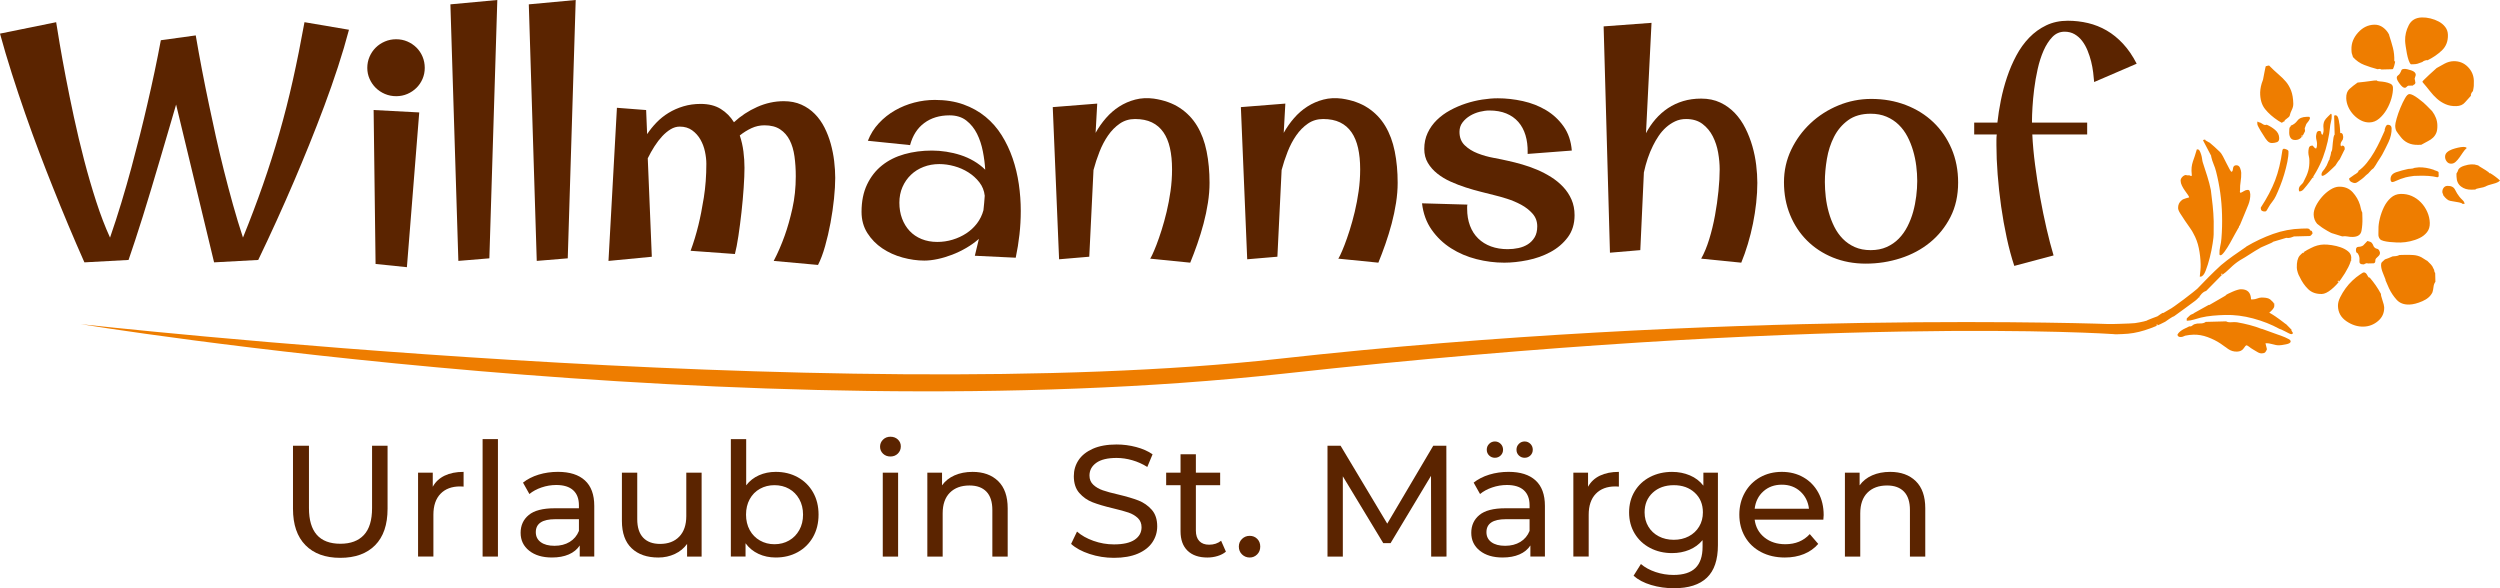 <?xml version="1.0" encoding="utf-8"?>
<!-- Generator: Adobe Illustrator 16.0.0, SVG Export Plug-In . SVG Version: 6.00 Build 0)  -->
<!DOCTYPE svg PUBLIC "-//W3C//DTD SVG 1.1//EN" "http://www.w3.org/Graphics/SVG/1.1/DTD/svg11.dtd">
<svg version="1.1" id="Ebene_1" xmlns="http://www.w3.org/2000/svg" xmlns:xlink="http://www.w3.org/1999/xlink" x="0px" y="0px"
	 width="306px" height="72px" viewBox="0 0 306 72" enable-background="new 0 0 306 72" xml:space="preserve">
<g>
	<g>
		<path fill="#5B2400" d="M42.714,3.642C42.33,5.1,41.88,6.619,41.363,8.201c-0.517,1.581-1.073,3.169-1.669,4.764
			c-0.596,1.595-1.209,3.17-1.838,4.726s-1.242,3.029-1.837,4.42c-1.404,3.281-2.875,6.517-4.411,9.707l-5.404,0.295l-4.649-19.315
			c-0.318,1.077-0.646,2.195-0.983,3.357c-0.338,1.161-0.682,2.333-1.033,3.514s-0.699,2.35-1.043,3.505
			c-0.345,1.155-0.682,2.257-1.013,3.308c-0.331,1.05-0.646,2.031-0.944,2.943s-0.566,1.71-0.804,2.393l-5.404,0.295
			c-1.312-2.954-2.596-6.011-3.854-9.175c-0.543-1.352-1.103-2.789-1.679-4.312c-0.576-1.522-1.146-3.091-1.709-4.706
			C2.526,12.305,1.98,10.668,1.45,9.007C0.92,7.348,0.437,5.716,0,4.115l6.874-1.398C6.966,3.321,7.112,4.21,7.311,5.384
			C7.51,6.56,7.755,7.908,8.046,9.431c0.291,1.523,0.626,3.16,1.003,4.913c0.377,1.751,0.795,3.504,1.251,5.257
			c0.457,1.752,0.951,3.445,1.48,5.079c0.53,1.635,1.093,3.101,1.689,4.401c0.49-1.417,0.954-2.848,1.391-4.292
			c0.437-1.443,0.844-2.865,1.222-4.262c0.377-1.398,0.731-2.756,1.063-4.075c0.331-1.32,0.628-2.557,0.894-3.712
			c0.635-2.717,1.185-5.323,1.648-7.816l4.272-0.591c0.477,2.796,1.02,5.631,1.628,8.505c0.252,1.221,0.53,2.514,0.835,3.878
			c0.304,1.366,0.632,2.747,0.983,4.145c0.351,1.397,0.722,2.795,1.113,4.193c0.39,1.397,0.797,2.74,1.222,4.026
			c0.9-2.217,1.715-4.371,2.444-6.458c0.728-2.086,1.397-4.189,2.006-6.31c0.609-2.119,1.162-4.292,1.659-6.518
			c0.497-2.224,0.97-4.584,1.42-7.078L42.714,3.642z"/>
		<path fill="#5B2400" d="M51.99,8.309c0,0.473-0.09,0.919-0.268,1.338c-0.179,0.421-0.427,0.788-0.745,1.104
			c-0.318,0.314-0.689,0.564-1.113,0.748c-0.424,0.184-0.881,0.275-1.371,0.275c-0.49,0-0.951-0.091-1.381-0.275
			c-0.431-0.183-0.805-0.433-1.123-0.748c-0.318-0.316-0.569-0.683-0.755-1.104c-0.186-0.419-0.278-0.866-0.278-1.338
			c0-0.485,0.093-0.942,0.278-1.369c0.186-0.427,0.437-0.797,0.755-1.113c0.318-0.314,0.692-0.563,1.123-0.748
			c0.43-0.184,0.891-0.275,1.381-0.275c0.49,0,0.947,0.092,1.371,0.275c0.424,0.184,0.795,0.433,1.113,0.748
			c0.318,0.315,0.566,0.686,0.745,1.113C51.9,7.366,51.99,7.823,51.99,8.309z M51.315,13.762l-1.51,18.941l-3.835-0.394
			l-0.238-18.842L51.315,13.762z"/>
		<path fill="#5B2400" d="M60.871,0l-0.973,31.62l-3.795,0.314L55.129,0.532L60.871,0z"/>
		<path fill="#5B2400" d="M70.466,0l-0.973,31.62l-3.795,0.314L64.725,0.532L70.466,0z"/>
		<path fill="#5B2400" d="M79.208,16.42c0.331-0.499,0.715-0.975,1.152-1.427c0.438-0.453,0.931-0.846,1.48-1.181
			c0.549-0.335,1.152-0.6,1.808-0.797c0.655-0.197,1.361-0.296,2.115-0.296c0.98,0,1.801,0.207,2.464,0.62
			c0.662,0.414,1.198,0.956,1.609,1.624c0.834-0.773,1.781-1.397,2.841-1.87c1.06-0.472,2.146-0.708,3.258-0.708
			c0.808,0,1.526,0.142,2.156,0.424c0.629,0.282,1.179,0.662,1.648,1.142c0.471,0.479,0.864,1.034,1.182,1.664
			c0.318,0.63,0.573,1.292,0.765,1.988c0.192,0.696,0.331,1.401,0.417,2.117c0.085,0.716,0.129,1.401,0.129,2.058
			c0,0.735-0.05,1.585-0.149,2.55c-0.1,0.965-0.242,1.947-0.427,2.943c-0.186,0.998-0.407,1.953-0.666,2.865
			c-0.258,0.913-0.546,1.677-0.864,2.293l-5.424-0.492c0.503-0.958,0.954-1.995,1.351-3.11c0.344-0.958,0.656-2.058,0.934-3.298
			c0.278-1.241,0.417-2.556,0.417-3.948c0-0.866-0.053-1.68-0.159-2.442c-0.106-0.76-0.302-1.42-0.586-1.978
			c-0.285-0.558-0.675-1.001-1.172-1.33c-0.497-0.328-1.136-0.492-1.917-0.492c-0.557,0-1.083,0.115-1.58,0.345
			c-0.497,0.23-0.978,0.529-1.44,0.896c0.211,0.63,0.36,1.284,0.447,1.959c0.086,0.676,0.129,1.342,0.129,1.999
			c0,0.67-0.033,1.49-0.1,2.461c-0.066,0.972-0.156,1.966-0.268,2.983c-0.113,1.017-0.239,1.985-0.377,2.904
			c-0.139,0.919-0.281,1.654-0.427,2.205l-5.424-0.394c0.357-0.958,0.676-2.001,0.954-3.13c0.239-0.971,0.46-2.101,0.666-3.387
			c0.205-1.286,0.308-2.664,0.308-4.134c0-0.459-0.056-0.955-0.168-1.486c-0.113-0.532-0.298-1.024-0.556-1.477
			c-0.258-0.454-0.596-0.83-1.014-1.133c-0.417-0.301-0.923-0.453-1.52-0.453c-0.384,0-0.755,0.108-1.113,0.325
			c-0.357,0.216-0.702,0.502-1.033,0.857s-0.646,0.765-0.943,1.23c-0.298,0.466-0.573,0.956-0.824,1.467l0.497,12.05l-5.305,0.511
			l1.033-18.744l3.576,0.276L79.208,16.42z"/>
		<path fill="#5B2400" d="M119.32,31.305l0.497-2.067c-0.463,0.408-0.977,0.775-1.54,1.104c-0.563,0.328-1.142,0.607-1.738,0.836
			s-1.189,0.406-1.778,0.531c-0.589,0.125-1.129,0.187-1.619,0.187c-0.861,0-1.749-0.125-2.662-0.374
			c-0.914-0.25-1.742-0.624-2.484-1.123s-1.351-1.122-1.828-1.87c-0.477-0.749-0.715-1.615-0.715-2.599
			c0-1.287,0.225-2.402,0.675-3.347c0.45-0.945,1.063-1.727,1.837-2.343c0.775-0.617,1.685-1.073,2.731-1.368
			c1.046-0.295,2.172-0.443,3.378-0.443c0.569,0,1.152,0.046,1.748,0.138c0.596,0.092,1.179,0.229,1.749,0.413
			c0.569,0.184,1.113,0.427,1.629,0.729c0.516,0.302,0.979,0.656,1.391,1.064c-0.04-0.709-0.136-1.458-0.289-2.245
			s-0.391-1.506-0.715-2.156c-0.325-0.649-0.758-1.188-1.301-1.614c-0.543-0.427-1.232-0.64-2.066-0.64
			c-1.219,0-2.248,0.312-3.089,0.936c-0.842,0.623-1.421,1.525-1.739,2.707l-5.165-0.531c0.318-0.814,0.768-1.532,1.351-2.156
			c0.583-0.624,1.242-1.146,1.977-1.565c0.735-0.42,1.52-0.738,2.354-0.956c0.834-0.216,1.675-0.324,2.523-0.324
			c1.298,0,2.46,0.184,3.487,0.551s1.93,0.874,2.712,1.516c0.781,0.643,1.443,1.401,1.986,2.274
			c0.543,0.873,0.987,1.812,1.332,2.815c0.344,1.005,0.596,2.055,0.755,3.151c0.159,1.095,0.238,2.188,0.238,3.277
			c0,0.972-0.053,1.933-0.159,2.885c-0.106,0.952-0.259,1.9-0.458,2.845L119.32,31.305z M120.373,25.733
			c0.04-0.302,0.07-0.597,0.089-0.886c0.02-0.289,0.043-0.583,0.07-0.886c-0.066-0.616-0.285-1.165-0.655-1.644
			c-0.371-0.479-0.821-0.886-1.351-1.221c-0.53-0.334-1.106-0.587-1.728-0.758c-0.623-0.171-1.232-0.256-1.828-0.256
			c-0.689,0-1.331,0.115-1.927,0.345s-1.113,0.554-1.55,0.975c-0.437,0.42-0.782,0.919-1.033,1.496
			c-0.252,0.578-0.377,1.214-0.377,1.91c0,0.708,0.109,1.355,0.328,1.938c0.219,0.585,0.526,1.089,0.924,1.517
			c0.397,0.426,0.884,0.758,1.46,0.994c0.576,0.236,1.222,0.355,1.937,0.355c0.636,0,1.258-0.092,1.868-0.276
			c0.608-0.184,1.168-0.443,1.678-0.778s0.947-0.741,1.312-1.221C119.952,26.859,120.214,26.324,120.373,25.733z"/>
		<path fill="#5B2400" d="M134.3,12.68l-0.199,3.583c0.357-0.643,0.778-1.244,1.262-1.802c0.483-0.558,1.026-1.03,1.629-1.417
			c0.603-0.387,1.258-0.672,1.967-0.856s1.46-0.223,2.255-0.118c1.258,0.184,2.324,0.564,3.198,1.142
			c0.874,0.577,1.58,1.313,2.116,2.205c0.537,0.893,0.924,1.929,1.162,3.11c0.239,1.181,0.358,2.468,0.358,3.86
			c0,0.773-0.066,1.587-0.198,2.44c-0.133,0.854-0.312,1.704-0.537,2.55c-0.226,0.846-0.48,1.677-0.765,2.491
			c-0.285,0.814-0.573,1.575-0.864,2.283l-4.907-0.492c0.026-0.013,0.112-0.17,0.259-0.472c0.146-0.302,0.317-0.709,0.516-1.221
			c0.198-0.512,0.407-1.113,0.626-1.802c0.218-0.689,0.424-1.434,0.616-2.234c0.191-0.801,0.351-1.645,0.477-2.53
			c0.125-0.886,0.188-1.775,0.188-2.668c0-0.984-0.086-1.856-0.258-2.618c-0.172-0.761-0.44-1.405-0.805-1.93
			c-0.364-0.525-0.831-0.925-1.4-1.201c-0.57-0.276-1.259-0.414-2.066-0.414c-0.703,0-1.325,0.187-1.868,0.561
			c-0.543,0.374-1.02,0.856-1.43,1.447c-0.411,0.591-0.762,1.258-1.053,1.999c-0.292,0.742-0.537,1.486-0.735,2.235l-0.517,10.612
			l-3.695,0.314l-0.775-18.625L134.3,12.68z"/>
		<path fill="#5B2400" d="M157.326,12.68l-0.199,3.583c0.357-0.643,0.778-1.244,1.262-1.802c0.483-0.558,1.026-1.03,1.629-1.417
			c0.603-0.387,1.258-0.672,1.967-0.856s1.46-0.223,2.255-0.118c1.258,0.184,2.324,0.564,3.198,1.142
			c0.874,0.577,1.58,1.313,2.116,2.205c0.537,0.893,0.924,1.929,1.162,3.11c0.239,1.181,0.358,2.468,0.358,3.86
			c0,0.773-0.066,1.587-0.198,2.44c-0.133,0.854-0.312,1.704-0.537,2.55c-0.226,0.846-0.48,1.677-0.765,2.491
			c-0.285,0.814-0.573,1.575-0.864,2.283l-4.907-0.492c0.026-0.013,0.112-0.17,0.259-0.472c0.146-0.302,0.317-0.709,0.516-1.221
			c0.198-0.512,0.407-1.113,0.626-1.802c0.218-0.689,0.424-1.434,0.616-2.234c0.191-0.801,0.351-1.645,0.477-2.53
			c0.125-0.886,0.188-1.775,0.188-2.668c0-0.984-0.086-1.856-0.258-2.618c-0.172-0.761-0.44-1.405-0.805-1.93
			c-0.364-0.525-0.831-0.925-1.4-1.201c-0.57-0.276-1.259-0.414-2.066-0.414c-0.703,0-1.325,0.187-1.868,0.561
			c-0.543,0.374-1.02,0.856-1.43,1.447c-0.411,0.591-0.762,1.258-1.053,1.999c-0.292,0.742-0.537,1.486-0.735,2.235l-0.517,10.612
			l-3.695,0.314l-0.775-18.625L157.326,12.68z"/>
		<path fill="#5B2400" d="M184.127,32.151c-1.14,0-2.275-0.144-3.407-0.432s-2.169-0.731-3.109-1.329
			c-0.941-0.597-1.732-1.352-2.374-2.265c-0.643-0.912-1.037-1.991-1.182-3.239l5.563,0.158c-0.026,0.079-0.04,0.16-0.04,0.247
			c0,0.084,0,0.167,0,0.246c0,0.774,0.116,1.47,0.348,2.086c0.231,0.618,0.566,1.139,1.003,1.565
			c0.437,0.427,0.96,0.752,1.569,0.975c0.609,0.223,1.292,0.335,2.046,0.335c0.45,0,0.891-0.046,1.321-0.138
			c0.43-0.092,0.814-0.246,1.152-0.462c0.337-0.217,0.612-0.502,0.824-0.857c0.212-0.354,0.318-0.8,0.318-1.338
			c0-0.604-0.192-1.123-0.576-1.556c-0.385-0.434-0.852-0.797-1.401-1.093c-0.55-0.295-1.126-0.539-1.729-0.729
			c-0.603-0.19-1.129-0.338-1.579-0.443c-0.464-0.118-0.998-0.253-1.6-0.404c-0.603-0.15-1.222-0.328-1.857-0.532
			c-0.636-0.204-1.259-0.443-1.868-0.719c-0.609-0.275-1.152-0.603-1.629-0.984c-0.477-0.38-0.861-0.816-1.153-1.309
			c-0.291-0.492-0.437-1.06-0.437-1.703c0-0.722,0.139-1.378,0.417-1.969s0.652-1.116,1.123-1.575
			c0.47-0.459,1.013-0.857,1.629-1.19c0.615-0.335,1.254-0.611,1.917-0.827c0.662-0.217,1.331-0.377,2.006-0.482
			c0.675-0.105,1.312-0.158,1.907-0.158c1.006,0,2.029,0.115,3.07,0.344c1.04,0.23,1.986,0.601,2.841,1.112
			c0.854,0.512,1.569,1.175,2.146,1.989c0.576,0.814,0.911,1.798,1.003,2.953l-5.404,0.413v-0.197
			c0.013-0.774-0.076-1.477-0.268-2.106c-0.192-0.63-0.484-1.168-0.875-1.614c-0.391-0.447-0.881-0.792-1.47-1.034
			c-0.589-0.243-1.281-0.365-2.076-0.365c-0.357,0-0.749,0.053-1.172,0.157c-0.424,0.105-0.818,0.266-1.182,0.482
			c-0.364,0.217-0.673,0.489-0.924,0.817c-0.252,0.328-0.377,0.715-0.377,1.161c0,0.684,0.215,1.231,0.646,1.645
			s0.957,0.742,1.58,0.984c0.623,0.243,1.271,0.427,1.947,0.551c0.675,0.126,1.265,0.247,1.768,0.365
			c0.543,0.117,1.123,0.266,1.739,0.443c0.615,0.177,1.225,0.394,1.827,0.649c0.603,0.256,1.179,0.558,1.729,0.906
			c0.549,0.348,1.036,0.749,1.46,1.201s0.762,0.964,1.013,1.536c0.251,0.571,0.377,1.211,0.377,1.919
			c0,1.063-0.278,1.966-0.834,2.707c-0.557,0.742-1.262,1.342-2.116,1.802c-0.854,0.459-1.785,0.79-2.792,0.994
			S185.027,32.151,184.127,32.151z"/>
		<path fill="#5B2400" d="M202.146,2.796l-0.676,13.507c0.331-0.631,0.722-1.205,1.172-1.723c0.45-0.518,0.957-0.965,1.52-1.34
			c0.563-0.373,1.182-0.662,1.857-0.866c0.675-0.203,1.411-0.305,2.205-0.305c0.874,0,1.652,0.16,2.334,0.481
			c0.682,0.323,1.278,0.752,1.788,1.291c0.51,0.538,0.94,1.158,1.291,1.86c0.351,0.703,0.636,1.435,0.854,2.195
			c0.219,0.762,0.374,1.53,0.467,2.304c0.092,0.775,0.139,1.503,0.139,2.187c0,0.773-0.046,1.587-0.139,2.44
			c-0.093,0.854-0.226,1.704-0.397,2.55c-0.172,0.846-0.381,1.677-0.626,2.491c-0.245,0.814-0.513,1.575-0.805,2.283l-4.907-0.492
			c0.371-0.656,0.698-1.447,0.984-2.372c0.284-0.926,0.52-1.894,0.705-2.905c0.186-1.01,0.328-2.011,0.427-3.002
			c0.1-0.991,0.149-1.873,0.149-2.648c0-0.643-0.063-1.326-0.188-2.048c-0.126-0.722-0.345-1.388-0.656-1.998
			c-0.311-0.61-0.731-1.115-1.261-1.516s-1.199-0.601-2.007-0.601c-0.49,0-0.937,0.095-1.341,0.285
			c-0.404,0.191-0.775,0.438-1.113,0.739c-0.337,0.302-0.639,0.65-0.904,1.044s-0.497,0.794-0.695,1.201
			c-0.477,0.958-0.848,2.048-1.112,3.269l-0.438,9.509l-3.715,0.315l-0.774-27.702L202.146,2.796z"/>
		<path fill="#5B2400" d="M239.675,22.347c0,1.589-0.315,2.996-0.943,4.223c-0.63,1.228-1.464,2.264-2.503,3.11
			c-1.04,0.847-2.242,1.491-3.606,1.929c-1.365,0.44-2.781,0.66-4.252,0.66c-1.457,0-2.798-0.25-4.023-0.748
			c-1.225-0.499-2.282-1.192-3.169-2.078c-0.888-0.886-1.58-1.936-2.076-3.15c-0.497-1.214-0.745-2.543-0.745-3.987
			c0-1.418,0.295-2.743,0.884-3.977c0.589-1.233,1.377-2.313,2.364-3.239c0.986-0.926,2.123-1.654,3.407-2.185
			c1.285-0.532,2.629-0.798,4.033-0.798c1.522,0,2.933,0.25,4.231,0.749c1.298,0.499,2.42,1.201,3.368,2.105
			c0.947,0.907,1.689,1.987,2.225,3.239C239.407,19.455,239.675,20.837,239.675,22.347z M234.669,22.15
			c0-0.591-0.04-1.205-0.119-1.841c-0.08-0.636-0.209-1.259-0.388-1.871c-0.179-0.61-0.411-1.188-0.695-1.732
			c-0.285-0.544-0.64-1.024-1.063-1.437c-0.424-0.415-0.921-0.743-1.49-0.985c-0.569-0.243-1.219-0.365-1.947-0.365
			c-1.112,0-2.033,0.267-2.762,0.797c-0.728,0.532-1.301,1.208-1.718,2.028c-0.417,0.82-0.709,1.723-0.875,2.707
			c-0.166,0.985-0.248,1.922-0.248,2.815c0,0.591,0.036,1.204,0.109,1.842c0.073,0.637,0.195,1.263,0.368,1.88
			c0.172,0.616,0.397,1.204,0.675,1.762c0.278,0.558,0.625,1.05,1.043,1.477c0.417,0.426,0.907,0.764,1.47,1.014
			c0.563,0.249,1.208,0.374,1.937,0.374c0.742,0,1.397-0.127,1.967-0.384c0.569-0.255,1.063-0.596,1.48-1.024
			c0.417-0.425,0.771-0.925,1.063-1.496c0.291-0.572,0.523-1.168,0.695-1.792c0.172-0.623,0.298-1.261,0.377-1.91
			C234.629,23.36,234.669,22.74,234.669,22.15z"/>
		<path fill="#5B2400" d="M255.47,16.46h-6.715c0.053,1.155,0.166,2.392,0.338,3.71c0.172,1.319,0.377,2.639,0.616,3.958
			c0.238,1.32,0.5,2.596,0.784,3.83c0.285,1.234,0.573,2.337,0.864,3.308l-4.808,1.28c-0.345-1.037-0.653-2.182-0.924-3.436
			c-0.271-1.253-0.5-2.537-0.686-3.849s-0.328-2.615-0.427-3.908c-0.099-1.293-0.149-2.491-0.149-3.594c0-0.183,0-0.389,0-0.619
			s0.013-0.457,0.04-0.679h-2.761v-1.458h2.841c0.092-0.866,0.234-1.778,0.427-2.736c0.192-0.958,0.444-1.9,0.755-2.826
			c0.311-0.925,0.688-1.805,1.132-2.638s0.97-1.565,1.58-2.195c0.609-0.63,1.305-1.132,2.086-1.507
			c0.782-0.375,1.662-0.562,2.643-0.562c0.847,0,1.672,0.096,2.474,0.286c0.801,0.191,1.559,0.492,2.274,0.906
			c0.715,0.413,1.384,0.955,2.006,1.625c0.623,0.668,1.179,1.483,1.669,2.441l-5.205,2.244c-0.027-0.341-0.067-0.732-0.12-1.172
			c-0.053-0.439-0.136-0.886-0.248-1.339c-0.113-0.452-0.259-0.898-0.438-1.338c-0.179-0.44-0.397-0.83-0.655-1.171
			s-0.566-0.617-0.924-0.827c-0.357-0.209-0.768-0.314-1.231-0.314c-0.583,0-1.083,0.216-1.5,0.649
			c-0.417,0.433-0.774,0.988-1.073,1.664c-0.298,0.676-0.54,1.431-0.725,2.264c-0.186,0.834-0.328,1.65-0.427,2.452
			c-0.1,0.801-0.169,1.542-0.208,2.224c-0.04,0.683-0.06,1.214-0.06,1.596v0.275h6.755V16.46z"/>
	</g>
	<g>
		<path fill="#5B2400" d="M37.387,66.729c-1.017-1.033-1.525-2.519-1.525-4.457V54.56h1.955v7.635c0,2.907,1.284,4.36,3.852,4.36
			c1.251,0,2.209-0.359,2.875-1.076s0.997-1.811,0.997-3.284V54.56h1.897v7.712c0,1.951-0.508,3.439-1.525,4.466
			c-1.017,1.028-2.438,1.541-4.263,1.541C39.824,68.279,38.403,67.762,37.387,66.729z"/>
		<path fill="#5B2400" d="M54.417,58.222c0.639-0.31,1.415-0.465,2.327-0.465v1.802c-0.104-0.013-0.248-0.02-0.43-0.02
			c-1.017,0-1.815,0.3-2.396,0.901s-0.87,1.457-0.87,2.568v5.116h-1.877V57.854h1.799v1.725
			C53.296,58.985,53.778,58.532,54.417,58.222z"/>
		<path fill="#5B2400" d="M59.07,53.746h1.877v14.378H59.07V53.746z"/>
		<path fill="#5B2400" d="M71.594,58.803c0.762,0.698,1.144,1.738,1.144,3.12v6.201h-1.779v-1.357
			c-0.313,0.479-0.759,0.843-1.339,1.095s-1.268,0.377-2.063,0.377c-1.161,0-2.089-0.277-2.787-0.833
			c-0.697-0.555-1.046-1.285-1.046-2.189s0.333-1.631,0.997-2.181c0.665-0.548,1.721-0.823,3.167-0.823h2.972v-0.368
			c0-0.801-0.235-1.415-0.704-1.841c-0.469-0.427-1.161-0.64-2.073-0.64c-0.613,0-1.212,0.101-1.799,0.301
			c-0.586,0.2-1.082,0.468-1.485,0.804l-0.783-1.396c0.535-0.425,1.173-0.751,1.917-0.979c0.743-0.226,1.531-0.339,2.366-0.339
			C69.733,57.757,70.832,58.105,71.594,58.803z M69.727,66.332c0.521-0.316,0.899-0.765,1.134-1.347V63.55h-2.894
			c-1.59,0-2.385,0.53-2.385,1.589c0,0.517,0.202,0.924,0.606,1.221c0.403,0.297,0.964,0.446,1.681,0.446
			S69.205,66.648,69.727,66.332z"/>
		<path fill="#5B2400" d="M85.878,57.854v10.271h-1.779v-1.55c-0.378,0.53-0.877,0.939-1.496,1.23
			c-0.62,0.29-1.294,0.435-2.024,0.435c-1.382,0-2.47-0.377-3.265-1.133c-0.795-0.756-1.192-1.871-1.192-3.343v-5.91h1.877v5.697
			c0,0.995,0.241,1.748,0.723,2.258c0.482,0.51,1.173,0.766,2.073,0.766c0.99,0,1.773-0.297,2.346-0.892
			c0.574-0.593,0.861-1.434,0.861-2.519v-5.31H85.878z"/>
		<path fill="#5B2400" d="M97.648,58.416c0.795,0.439,1.418,1.053,1.868,1.84c0.45,0.789,0.675,1.699,0.675,2.732
			s-0.225,1.947-0.675,2.742c-0.45,0.795-1.072,1.412-1.868,1.851c-0.795,0.439-1.694,0.658-2.698,0.658
			c-0.769,0-1.473-0.147-2.112-0.445c-0.639-0.297-1.167-0.729-1.583-1.299v1.628h-1.799V53.746h1.877v5.658
			c0.417-0.543,0.939-0.953,1.565-1.23c0.625-0.278,1.31-0.417,2.053-0.417C95.954,57.757,96.854,57.977,97.648,58.416z
			 M96.583,66.157c0.528-0.303,0.945-0.729,1.251-1.278c0.306-0.549,0.459-1.179,0.459-1.89s-0.154-1.34-0.459-1.889
			c-0.307-0.549-0.724-0.973-1.251-1.27c-0.528-0.296-1.124-0.445-1.789-0.445c-0.652,0-1.245,0.148-1.779,0.445
			c-0.535,0.297-0.952,0.721-1.251,1.27c-0.3,0.549-0.45,1.178-0.45,1.889s0.15,1.34,0.45,1.89c0.299,0.549,0.717,0.976,1.251,1.278
			c0.534,0.305,1.127,0.456,1.779,0.456C95.459,66.613,96.055,66.461,96.583,66.157z"/>
		<path fill="#5B2400" d="M108.08,55.529c-0.241-0.233-0.361-0.517-0.361-0.854c0-0.334,0.12-0.623,0.361-0.862
			s0.544-0.358,0.909-0.358c0.365,0,0.667,0.113,0.909,0.339c0.241,0.226,0.362,0.506,0.362,0.842c0,0.35-0.121,0.643-0.362,0.882
			c-0.242,0.239-0.544,0.358-0.909,0.358C108.624,55.877,108.321,55.761,108.08,55.529z M108.051,57.854h1.877v10.271h-1.877V57.854
			z"/>
		<path fill="#5B2400" d="M122.178,58.891c0.775,0.756,1.163,1.864,1.163,3.323v5.91h-1.877v-5.697c0-0.995-0.241-1.744-0.724-2.248
			c-0.482-0.503-1.173-0.756-2.072-0.756c-1.017,0-1.819,0.294-2.405,0.881c-0.586,0.589-0.88,1.431-0.88,2.53v5.29h-1.877V57.854
			h1.799v1.551c0.378-0.53,0.89-0.937,1.535-1.221c0.646-0.284,1.378-0.426,2.2-0.426C120.355,57.757,121.402,58.134,122.178,58.891
			z"/>
		<path fill="#5B2400" d="M133.362,67.805c-0.958-0.316-1.711-0.727-2.259-1.23l0.723-1.511c0.521,0.464,1.19,0.842,2.004,1.133
			c0.814,0.29,1.652,0.437,2.513,0.437c1.134,0,1.981-0.19,2.542-0.572s0.841-0.889,0.841-1.522c0-0.464-0.153-0.842-0.459-1.133
			c-0.307-0.29-0.684-0.513-1.134-0.668c-0.45-0.154-1.085-0.329-1.906-0.523c-1.03-0.245-1.861-0.491-2.493-0.737
			c-0.632-0.245-1.173-0.623-1.623-1.134c-0.45-0.509-0.675-1.197-0.675-2.063c0-0.723,0.192-1.376,0.577-1.958
			c0.384-0.581,0.968-1.046,1.75-1.396c0.782-0.349,1.753-0.523,2.914-0.523c0.808,0,1.603,0.104,2.385,0.311
			c0.782,0.206,1.454,0.503,2.014,0.89l-0.646,1.551c-0.574-0.362-1.186-0.637-1.837-0.824c-0.652-0.188-1.291-0.281-1.917-0.281
			c-1.108,0-1.939,0.201-2.493,0.6c-0.554,0.401-0.831,0.918-0.831,1.551c0,0.465,0.156,0.842,0.469,1.133
			c0.313,0.292,0.701,0.517,1.164,0.678c0.463,0.162,1.092,0.333,1.887,0.514c1.03,0.246,1.858,0.491,2.483,0.736
			c0.626,0.246,1.164,0.621,1.613,1.124c0.449,0.504,0.674,1.182,0.674,2.035c0,0.71-0.195,1.36-0.587,1.947
			c-0.391,0.588-0.984,1.053-1.779,1.396c-0.795,0.341-1.773,0.513-2.933,0.513C135.313,68.279,134.32,68.121,133.362,67.805z"/>
		<path fill="#5B2400" d="M150.051,67.523c-0.274,0.233-0.613,0.41-1.017,0.533c-0.404,0.123-0.822,0.184-1.251,0.184
			c-1.043,0-1.851-0.277-2.425-0.833c-0.574-0.555-0.86-1.35-0.86-2.384v-5.638h-1.76v-1.532h1.76v-2.248h1.877v2.248h2.972v1.532
			h-2.972v5.561c0,0.556,0.14,0.983,0.42,1.279c0.28,0.297,0.681,0.446,1.203,0.446c0.573,0,1.062-0.161,1.466-0.484L150.051,67.523
			z"/>
		<path fill="#5B2400" d="M152.025,67.862c-0.261-0.252-0.391-0.571-0.391-0.959c0-0.375,0.13-0.688,0.391-0.94
			c0.261-0.251,0.573-0.377,0.938-0.377c0.365,0,0.671,0.123,0.919,0.368c0.248,0.246,0.372,0.562,0.372,0.95
			c0,0.388-0.127,0.707-0.381,0.959s-0.557,0.377-0.909,0.377C152.599,68.24,152.286,68.114,152.025,67.862z"/>
		<path fill="#5B2400" d="M175.176,68.124l-0.02-9.883l-4.947,8.235h-0.9l-4.946-8.177v9.825h-1.877V54.56h1.603l5.71,9.534
			l5.631-9.534h1.603l0.02,13.564H175.176z"/>
		<path fill="#5B2400" d="M187.954,58.803c0.762,0.698,1.144,1.738,1.144,3.12v6.201h-1.779v-1.357
			c-0.313,0.479-0.759,0.843-1.339,1.095s-1.268,0.377-2.063,0.377c-1.161,0-2.089-0.277-2.787-0.833
			c-0.697-0.555-1.046-1.285-1.046-2.189s0.333-1.631,0.997-2.181c0.665-0.548,1.721-0.823,3.167-0.823h2.972v-0.368
			c0-0.801-0.235-1.415-0.704-1.841c-0.469-0.427-1.161-0.64-2.073-0.64c-0.613,0-1.212,0.101-1.799,0.301
			c-0.586,0.2-1.082,0.468-1.485,0.804l-0.783-1.396c0.535-0.425,1.173-0.751,1.917-0.979c0.743-0.226,1.531-0.339,2.366-0.339
			C186.093,57.757,187.191,58.105,187.954,58.803z M186.086,66.332c0.521-0.316,0.899-0.765,1.134-1.347V63.55h-2.894
			c-1.59,0-2.385,0.53-2.385,1.589c0,0.517,0.202,0.924,0.606,1.221c0.403,0.297,0.964,0.446,1.681,0.446
			S185.565,66.648,186.086,66.332z M182.273,55.752c-0.195-0.188-0.293-0.423-0.293-0.708s0.098-0.523,0.293-0.717
			c0.196-0.194,0.431-0.291,0.704-0.291c0.274,0,0.508,0.097,0.704,0.291c0.195,0.194,0.293,0.433,0.293,0.717
			s-0.098,0.52-0.293,0.708c-0.196,0.187-0.43,0.28-0.704,0.28C182.704,56.032,182.469,55.938,182.273,55.752z M185.911,55.752
			c-0.196-0.188-0.293-0.423-0.293-0.708s0.098-0.523,0.293-0.717c0.195-0.194,0.43-0.291,0.704-0.291
			c0.274,0,0.508,0.097,0.704,0.291s0.293,0.433,0.293,0.717s-0.098,0.52-0.293,0.708c-0.196,0.187-0.43,0.28-0.704,0.28
			C186.341,56.032,186.106,55.938,185.911,55.752z"/>
		<path fill="#5B2400" d="M195.824,58.222c0.639-0.31,1.414-0.465,2.327-0.465v1.802c-0.104-0.013-0.248-0.02-0.43-0.02
			c-1.018,0-1.816,0.3-2.396,0.901c-0.58,0.601-0.87,1.457-0.87,2.568v5.116h-1.877V57.854h1.799v1.725
			C194.703,58.985,195.185,58.532,195.824,58.222z"/>
		<path fill="#5B2400" d="M210.273,57.854v8.875c0,1.796-0.45,3.123-1.35,3.982c-0.899,0.86-2.242,1.29-4.027,1.29
			c-0.978,0-1.91-0.134-2.796-0.398c-0.887-0.265-1.604-0.643-2.151-1.133l0.899-1.434c0.482,0.413,1.079,0.739,1.789,0.979
			c0.71,0.238,1.443,0.358,2.2,0.358c1.212,0,2.108-0.284,2.688-0.852c0.58-0.569,0.87-1.434,0.87-2.597v-0.813
			c-0.443,0.53-0.987,0.926-1.632,1.192c-0.645,0.264-1.346,0.396-2.102,0.396c-0.991,0-1.887-0.209-2.689-0.629
			c-0.801-0.42-1.431-1.008-1.887-1.764c-0.456-0.756-0.684-1.618-0.684-2.587c0-0.969,0.228-1.831,0.684-2.586
			c0.456-0.755,1.085-1.34,1.887-1.754c0.802-0.413,1.698-0.62,2.689-0.62c0.782,0,1.508,0.142,2.18,0.426
			c0.672,0.284,1.222,0.704,1.653,1.26v-1.589H210.273z M206.705,65.644c0.541-0.284,0.965-0.681,1.271-1.192
			c0.306-0.51,0.459-1.088,0.459-1.734c0-0.995-0.332-1.798-0.997-2.413c-0.665-0.613-1.519-0.919-2.561-0.919
			c-1.056,0-1.917,0.307-2.582,0.919c-0.665,0.614-0.997,1.418-0.997,2.413c0,0.646,0.153,1.224,0.459,1.734
			c0.306,0.511,0.73,0.908,1.271,1.192c0.541,0.285,1.157,0.427,1.848,0.427C205.554,66.07,206.164,65.929,206.705,65.644z"/>
		<path fill="#5B2400" d="M223.178,63.609h-8.408c0.117,0.904,0.518,1.631,1.202,2.18c0.685,0.549,1.535,0.824,2.552,0.824
			c1.238,0,2.236-0.413,2.992-1.24l1.036,1.202c-0.469,0.542-1.053,0.955-1.75,1.24c-0.697,0.283-1.476,0.425-2.336,0.425
			c-1.095,0-2.066-0.222-2.914-0.668c-0.848-0.446-1.502-1.069-1.965-1.87c-0.463-0.801-0.694-1.705-0.694-2.713
			c0-0.994,0.224-1.893,0.674-2.694c0.45-0.801,1.069-1.424,1.857-1.869c0.789-0.446,1.679-0.669,2.669-0.669
			c0.991,0,1.874,0.223,2.65,0.669c0.775,0.445,1.381,1.068,1.818,1.869c0.437,0.801,0.656,1.719,0.656,2.751
			C223.218,63.189,223.205,63.376,223.178,63.609z M215.836,60.141c-0.606,0.542-0.961,1.253-1.065,2.131h6.648
			c-0.104-0.865-0.46-1.572-1.065-2.122c-0.606-0.549-1.359-0.824-2.259-0.824C217.195,59.326,216.442,59.597,215.836,60.141z"/>
		<path fill="#5B2400" d="M234.49,58.891c0.775,0.756,1.163,1.864,1.163,3.323v5.91h-1.877v-5.697c0-0.995-0.241-1.744-0.724-2.248
			c-0.482-0.503-1.173-0.756-2.072-0.756c-1.017,0-1.819,0.294-2.405,0.881c-0.586,0.589-0.88,1.431-0.88,2.53v5.29h-1.877V57.854
			h1.799v1.551c0.378-0.53,0.89-0.937,1.535-1.221c0.646-0.284,1.379-0.426,2.2-0.426C232.667,57.757,233.714,58.134,234.49,58.891z
			"/>
	</g>
	<path fill="#EE7D00" d="M302.508,23.216c-0.497,0.013-0.921-0.116-1.276-0.385s-0.538-0.666-0.552-1.191l-0.01-0.392l0.142-0.25
		c0.031-0.066,0.062-0.15,0.093-0.248c0.126-0.2,0.362-0.354,0.707-0.46c0.345-0.108,0.631-0.164,0.863-0.171
		c0.166-0.005,0.298,0,0.398,0.014c0.099,0.014,0.249,0.051,0.449,0.111c0.068,0.065,0.261,0.19,0.581,0.378
		c0.319,0.188,0.512,0.314,0.581,0.378c0.033-0.001,0.076,0.032,0.126,0.095c0.052,0.065,0.093,0.095,0.126,0.094
		c0,0.034,0.009,0.05,0.027,0.05c0.016-0.001,0.023-0.018,0.022-0.051c0.167,0.095,0.37,0.229,0.607,0.402
		c0.234,0.175,0.437,0.341,0.607,0.501c-0.127,0.167-0.414,0.306-0.857,0.415c-0.443,0.11-0.748,0.217-0.91,0.318
		c-0.13,0.071-0.368,0.132-0.715,0.191c-0.346,0.058-0.517,0.121-0.515,0.185L302.508,23.216z M299.489,19.779
		c-0.136-0.176-0.207-0.363-0.212-0.559c-0.006-0.229,0.071-0.421,0.233-0.572s0.365-0.271,0.611-0.36
		c0.245-0.088,0.493-0.16,0.738-0.215c0.248-0.056,0.47-0.086,0.668-0.092c0.032-0.001,0.099,0.007,0.198,0.02
		c0.1,0.015,0.167,0.053,0.202,0.118c-0.163,0.136-0.314,0.312-0.458,0.529s-0.286,0.425-0.43,0.625
		c-0.144,0.201-0.296,0.376-0.458,0.528s-0.341,0.229-0.54,0.234C299.81,20.04,299.625,19.956,299.489,19.779 M298.998,23.7
		c-0.035-0.064-0.053-0.129-0.055-0.194c-0.006-0.197,0.047-0.371,0.16-0.521c0.112-0.151,0.267-0.229,0.465-0.234
		c0.461-0.012,0.772,0.145,0.929,0.468c0.158,0.324,0.339,0.614,0.544,0.871c0.103,0.128,0.231,0.264,0.383,0.408
		c0.152,0.143,0.232,0.298,0.236,0.461c-0.199,0.006-0.298-0.008-0.298-0.041c-0.002-0.033-0.119-0.08-0.352-0.139
		c-0.466-0.087-0.832-0.15-1.098-0.193c-0.266-0.042-0.551-0.272-0.861-0.69C299.051,23.831,299.033,23.766,298.998,23.7
		 M299.329,12.751c-0.386-0.168-0.73-0.39-1.034-0.661c-0.306-0.269-0.594-0.583-0.869-0.936c-0.274-0.354-0.565-0.706-0.872-1.059
		l-0.052-0.097c-0.002-0.033,0.086-0.133,0.265-0.302c0.176-0.169,0.37-0.353,0.581-0.556c0.209-0.202,0.508-0.472,0.896-0.81
		c0.294-0.171,0.62-0.351,0.978-0.542c0.358-0.189,0.721-0.288,1.084-0.298c0.694-0.019,1.278,0.213,1.756,0.693
		c0.474,0.479,0.72,1.046,0.738,1.701c0.008,0.262,0.004,0.475-0.008,0.639c-0.014,0.165-0.047,0.379-0.107,0.643
		c-0.065,0.035-0.129,0.119-0.193,0.251c-0.063,0.132-0.076,0.232-0.04,0.295c-0.258,0.271-0.507,0.547-0.748,0.831
		c-0.241,0.285-0.593,0.434-1.055,0.445C300.153,13.002,299.713,12.923,299.329,12.751 M295.106,7.872
		c-0.101-0.063-0.196-0.224-0.285-0.484c-0.089-0.259-0.164-0.544-0.221-0.855c-0.058-0.309-0.107-0.603-0.147-0.881
		c-0.041-0.277-0.063-0.497-0.067-0.662c-0.018-0.654,0.131-1.288,0.446-1.904c0.313-0.614,0.851-0.931,1.612-0.951
		c0.33-0.009,0.679,0.031,1.045,0.121c0.366,0.088,0.709,0.219,1.027,0.39c0.318,0.173,0.582,0.396,0.787,0.668
		c0.206,0.273,0.313,0.591,0.322,0.95c0.021,0.786-0.228,1.424-0.743,1.913c-0.517,0.488-1.102,0.888-1.754,1.201
		c-0.068-0.03-0.175-0.021-0.321,0.033c-0.148,0.053-0.254,0.113-0.319,0.18c-0.262,0.105-0.458,0.176-0.589,0.211
		c-0.131,0.037-0.296,0.058-0.495,0.063L295.106,7.872z M293.731,10.268c-0.24-0.322-0.362-0.564-0.366-0.729
		c-0.004-0.13,0.043-0.23,0.141-0.298c0.098-0.068,0.177-0.152,0.241-0.252c0.096-0.166,0.158-0.299,0.189-0.398
		c0.029-0.099,0.16-0.152,0.392-0.157c0.166-0.005,0.43,0.055,0.798,0.175c0.367,0.123,0.554,0.297,0.56,0.527l0.001,0.05
		c0.001,0.033-0.021,0.106-0.068,0.222c-0.047,0.117-0.07,0.191-0.068,0.224c0,0.032,0.01,0.073,0.027,0.123
		c0.019,0.048,0.027,0.089,0.028,0.122l0.003,0.098l0.052,0.097c-0.033,0.034-0.048,0.067-0.047,0.1l0.003,0.098
		c-0.131,0.069-0.228,0.137-0.292,0.205l-0.545,0.013c-0.099,0.036-0.171,0.088-0.219,0.154c-0.048,0.067-0.122,0.103-0.221,0.104
		C294.174,10.749,293.971,10.589,293.731,10.268 M295.964,17.731c-0.927,0.024-1.646-0.317-2.162-1.025
		c-0.205-0.257-0.358-0.466-0.461-0.628c-0.104-0.16-0.16-0.388-0.167-0.684c-0.004-0.163,0.052-0.459,0.175-0.89
		c0.121-0.428,0.275-0.868,0.462-1.314c0.186-0.448,0.374-0.836,0.565-1.17c0.189-0.332,0.365-0.501,0.531-0.507
		c0.23-0.006,0.593,0.175,1.081,0.538c0.489,0.365,0.837,0.66,1.041,0.883c0.067,0.064,0.177,0.176,0.332,0.336
		c0.153,0.16,0.263,0.272,0.331,0.335c0.412,0.548,0.625,1.115,0.641,1.705c0.011,0.392-0.031,0.706-0.125,0.937
		c-0.094,0.232-0.229,0.433-0.405,0.601c-0.177,0.169-0.39,0.314-0.633,0.434c-0.246,0.121-0.515,0.267-0.809,0.438L295.964,17.731z
		 M292.602,21.949c-0.012-0.424,0.229-0.719,0.721-0.88c0.492-0.159,0.918-0.276,1.28-0.352c0.099-0.035,0.247-0.055,0.445-0.061
		c0.199-0.005,0.362-0.042,0.493-0.111c0.032,0,0.115-0.011,0.247-0.031c0.131-0.019,0.23-0.03,0.296-0.032
		c0.562-0.014,1.161,0.085,1.794,0.298c0.035,0.032,0.152,0.078,0.351,0.139c0.101,0.03,0.185,0.077,0.252,0.14l0.014,0.541
		l-0.146,0.102c-0.366-0.087-0.73-0.145-1.097-0.168c-0.364-0.022-0.728-0.029-1.091-0.021l-0.695,0.018
		c-0.065,0.001-0.263,0.031-0.592,0.09c-0.329,0.057-0.577,0.122-0.738,0.19c-0.166,0.038-0.403,0.126-0.713,0.265
		c-0.312,0.14-0.499,0.209-0.565,0.21C292.692,22.291,292.608,22.178,292.602,21.949 M291.983,34.208
		c-0.072-0.196-0.178-0.463-0.319-0.804c-0.141-0.34-0.216-0.658-0.223-0.953c-0.005-0.164,0.033-0.288,0.113-0.372
		c0.08-0.084,0.203-0.194,0.363-0.329c0.033-0.001,0.18-0.054,0.443-0.159c0.261-0.105,0.425-0.175,0.491-0.209
		c0.132-0.003,0.272-0.014,0.421-0.036c0.148-0.019,0.286-0.064,0.418-0.133l0.694-0.018c0.329-0.009,0.67-0.001,1.018,0.023
		s0.672,0.114,0.975,0.27c0.066,0.031,0.192,0.11,0.378,0.235c0.185,0.126,0.294,0.19,0.327,0.189
		c0.169,0.16,0.322,0.311,0.458,0.455c0.137,0.144,0.24,0.313,0.312,0.508c0.068,0.097,0.105,0.195,0.107,0.292
		c0.002,0.1,0.037,0.18,0.106,0.243l0.028,1.081c-0.127,0.168-0.206,0.374-0.231,0.621c-0.027,0.246-0.07,0.469-0.132,0.668
		c-0.219,0.464-0.631,0.827-1.236,1.089c-0.605,0.261-1.139,0.398-1.601,0.41c-0.663,0.018-1.181-0.181-1.554-0.598
		c-0.376-0.417-0.686-0.884-0.93-1.401l-0.423-0.973L291.983,34.208z M293.277,29.674c-0.249-0.009-0.504-0.026-0.771-0.054
		c-0.266-0.024-0.515-0.068-0.748-0.127c-0.233-0.059-0.384-0.138-0.452-0.234c-0.137-0.16-0.201-0.363-0.19-0.609
		c0.01-0.246,0.013-0.45,0.009-0.614c-0.01-0.361,0.045-0.789,0.165-1.284c0.119-0.495,0.289-0.966,0.507-1.414
		c0.22-0.449,0.5-0.824,0.84-1.128c0.339-0.304,0.74-0.461,1.202-0.474c0.497-0.013,0.952,0.074,1.371,0.26
		c0.418,0.185,0.789,0.445,1.112,0.782c0.324,0.336,0.582,0.722,0.775,1.16c0.193,0.437,0.297,0.885,0.31,1.343
		c0.012,0.458-0.102,0.838-0.343,1.14c-0.239,0.301-0.541,0.538-0.9,0.71c-0.358,0.175-0.744,0.308-1.155,0.4
		c-0.411,0.093-0.798,0.143-1.161,0.152C293.716,29.688,293.525,29.685,293.277,29.674 M287.988,6.925
		c-0.072-0.195-0.117-0.332-0.134-0.414c-0.02-0.081-0.031-0.236-0.037-0.466c-0.021-0.754,0.25-1.44,0.813-2.062
		c0.562-0.621,1.222-0.941,1.983-0.961c0.397-0.01,0.755,0.104,1.075,0.341c0.321,0.237,0.569,0.534,0.744,0.89v0.048
		c0.18,0.554,0.335,1.073,0.463,1.562s0.183,1.028,0.167,1.62l0.101,0.046c0.002,0.066-0.035,0.239-0.109,0.519
		c-0.076,0.281-0.147,0.423-0.212,0.424l-1.389,0.036c-0.068-0.063-0.134-0.087-0.201-0.069c-0.066,0.019-0.148,0.028-0.247,0.032
		c-0.567-0.149-1.108-0.323-1.626-0.524c-0.518-0.199-0.981-0.523-1.389-0.972L287.988,6.925z M289.305,32.36
		c-0.364,0.008-0.532-0.117-0.506-0.381c0.026-0.263,0.004-0.492-0.068-0.687c-0.071-0.195-0.148-0.308-0.231-0.337
		c-0.083-0.03-0.128-0.145-0.133-0.342c-0.008-0.261,0.096-0.395,0.312-0.402c0.214-0.004,0.403-0.058,0.567-0.161l0.53-0.555
		c0.267,0.06,0.442,0.136,0.528,0.232s0.163,0.242,0.235,0.436c0.104,0.162,0.238,0.258,0.404,0.285
		c0.166,0.029,0.287,0.173,0.358,0.434l0.004,0.098c0.004,0.131-0.06,0.255-0.189,0.374c-0.129,0.119-0.226,0.211-0.29,0.278
		c-0.064,0.069-0.095,0.175-0.091,0.322c0.005,0.146-0.061,0.241-0.191,0.275l-0.199,0.006l-0.297,0.008l-0.149,0.003l-0.099,0.002
		c-0.033,0.001-0.05-0.014-0.051-0.047c-0.033,0.001-0.099,0.02-0.197,0.054c-0.098,0.036-0.165,0.07-0.195,0.104L289.305,32.36z
		 M287.798,22.271c-0.168-0.094-0.254-0.223-0.258-0.387l-0.001-0.049c0.161-0.103,0.308-0.205,0.437-0.306
		c0.131-0.103,0.259-0.187,0.39-0.257c0.033-0.032,0.066-0.058,0.098-0.075c0.032-0.017,0.065-0.042,0.097-0.076l0.097-0.102
		l-0.002-0.098c0.356-0.239,0.703-0.567,1.04-0.985c0.336-0.418,0.638-0.86,0.908-1.326c0.268-0.466,0.512-0.931,0.731-1.396
		c0.219-0.463,0.407-0.879,0.562-1.243c-0.034-0.065-0.004-0.205,0.089-0.421c0.093-0.215,0.207-0.308,0.34-0.278
		c0.264,0.026,0.4,0.17,0.408,0.431c0.015,0.558-0.112,1.118-0.377,1.682c-0.268,0.565-0.527,1.079-0.778,1.544
		c-0.031,0.067-0.104,0.184-0.214,0.35c-0.112,0.167-0.232,0.35-0.356,0.55c-0.127,0.234-0.286,0.483-0.477,0.751
		c-0.195,0.136-0.349,0.278-0.46,0.428c-0.113,0.152-0.265,0.295-0.459,0.43c-0.194,0.202-0.372,0.363-0.534,0.481
		c-0.163,0.12-0.316,0.23-0.463,0.332c-0.146,0.103-0.267,0.154-0.367,0.156C288.114,22.409,287.965,22.364,287.798,22.271
		 M288.987,14.742c-0.335-0.17-0.639-0.401-0.91-0.689c-0.274-0.289-0.488-0.61-0.647-0.966c-0.158-0.357-0.241-0.715-0.251-1.076
		c-0.013-0.491,0.118-0.863,0.392-1.117c0.274-0.253,0.606-0.515,0.997-0.788c0.362-0.042,0.658-0.074,0.89-0.097
		c0.23-0.023,0.461-0.052,0.691-0.091c0.231-0.039,0.379-0.06,0.446-0.061l0.347-0.01c0.002,0.067,0.109,0.104,0.325,0.115
		c0.215,0.012,0.439,0.039,0.672,0.082c0.231,0.043,0.45,0.111,0.65,0.205c0.201,0.092,0.304,0.254,0.311,0.482
		c0.01,0.394-0.054,0.831-0.188,1.309c-0.137,0.479-0.331,0.935-0.585,1.366c-0.253,0.434-0.558,0.802-0.913,1.105
		c-0.356,0.305-0.75,0.462-1.178,0.474C289.672,14.995,289.323,14.914,288.987,14.742 M287.731,31.909
		c-0.051,0.001-0.076-0.015-0.076-0.047c-0.002-0.066,0.021-0.1,0.072-0.102c0.048-0.001,0.074,0.032,0.076,0.097
		C287.804,31.89,287.779,31.907,287.731,31.909 M286.695,17.136c-0.049,0.002-0.076-0.03-0.076-0.096
		c-0.002-0.033,0.022-0.05,0.072-0.052c0.05-0.001,0.075,0.015,0.076,0.048C286.768,17.103,286.743,17.135,286.695,17.136
		 M286.208,34.356c-0.05,0.001-0.074,0.036-0.072,0.102c0.001,0.032,0.025,0.048,0.076,0.046c0.049-0.001,0.074-0.018,0.072-0.05
		C286.282,34.388,286.257,34.355,286.208,34.356 M287.207,39.321c-0.674-0.457-1.021-1.08-1.041-1.866
		c-0.009-0.327,0.081-0.682,0.269-1.063c0.189-0.382,0.41-0.749,0.665-1.1c0.255-0.351,0.536-0.668,0.844-0.956
		c0.307-0.287,0.59-0.516,0.85-0.686c0.065-0.035,0.153-0.094,0.268-0.18c0.113-0.084,0.203-0.127,0.27-0.129
		c0.165-0.005,0.309,0.114,0.431,0.357c0.122,0.242,0.214,0.331,0.279,0.264c0.272,0.32,0.521,0.642,0.745,0.963
		c0.224,0.323,0.44,0.676,0.649,1.065c-0.032,0.066,0.023,0.311,0.167,0.734c0.144,0.421,0.218,0.714,0.222,0.877
		c0.018,0.688-0.231,1.252-0.749,1.692c-0.52,0.44-1.107,0.667-1.768,0.685C288.58,39.999,287.88,39.779,287.207,39.321
		 M284.153,21.381c-0.005-0.164,0.066-0.329,0.21-0.497c0.144-0.167,0.248-0.318,0.311-0.45c0.063-0.068,0.143-0.225,0.235-0.473
		c0.093-0.249,0.171-0.406,0.236-0.475l-0.002-0.097c0.031-0.067,0.069-0.19,0.114-0.372s0.067-0.305,0.065-0.371l0.094-0.2
		c0.031-0.065,0.053-0.189,0.064-0.37c0.012-0.182,0.031-0.387,0.058-0.617s0.055-0.435,0.082-0.617
		c0.029-0.179,0.076-0.305,0.14-0.373l-0.061-2.259c-0.002-0.066,0.047-0.1,0.146-0.104c0.166-0.004,0.284,0.116,0.356,0.36
		c0.074,0.244,0.111,0.432,0.115,0.563c0.035,0.097,0.065,0.31,0.091,0.636c0.024,0.328,0.039,0.541,0.041,0.639
		c0.099-0.068,0.199-0.021,0.302,0.139c0.001,0.034,0.01,0.082,0.029,0.147c0.018,0.065,0.027,0.115,0.028,0.146
		c0.005,0.197-0.049,0.371-0.161,0.521c-0.111,0.15-0.166,0.307-0.16,0.471c0.002,0.099,0.037,0.163,0.103,0.194l0.047-0.099
		l0.051-0.001c0.198-0.005,0.3,0.107,0.306,0.336c0.004,0.131-0.012,0.197-0.045,0.198l-0.565,1.145
		c-0.095,0.102-0.192,0.227-0.287,0.377c-0.095,0.149-0.175,0.274-0.239,0.375c-0.064,0.067-0.169,0.169-0.313,0.303
		c-0.146,0.135-0.3,0.278-0.459,0.431c-0.163,0.151-0.316,0.277-0.462,0.379c-0.147,0.103-0.27,0.156-0.368,0.158
		C284.189,21.528,284.155,21.479,284.153,21.381 M283.096,21.753c-0.049,0.001-0.075-0.014-0.076-0.047
		c-0.002-0.065,0.022-0.098,0.072-0.099c0.05-0.003,0.075,0.03,0.077,0.095C283.169,21.735,283.146,21.751,283.096,21.753
		 M285.534,28.574c-0.033,0-0.117-0.03-0.251-0.093c-0.134-0.062-0.276-0.14-0.428-0.234c-0.151-0.095-0.295-0.182-0.428-0.26
		c-0.136-0.077-0.219-0.133-0.252-0.166l-0.557-0.427c-0.273-0.321-0.415-0.694-0.426-1.12c-0.009-0.327,0.081-0.682,0.269-1.064
		c0.189-0.38,0.436-0.748,0.74-1.1c0.306-0.353,0.645-0.648,1.019-0.887c0.374-0.238,0.727-0.363,1.058-0.372
		c0.693-0.019,1.252,0.206,1.679,0.669c0.426,0.464,0.729,0.989,0.91,1.574c0.037,0.13,0.074,0.286,0.111,0.464
		c0.039,0.18,0.091,0.335,0.162,0.463l0.02,0.737c0.013,0.491-0.024,0.985-0.111,1.479c-0.085,0.492-0.443,0.748-1.07,0.764
		c-0.231,0.006-0.448-0.013-0.646-0.057c-0.2-0.043-0.415-0.045-0.646-0.008L285.534,28.574z M281.769,16.575
		c-0.05,0.002-0.074,0.02-0.073,0.052c0.001,0.065,0.027,0.098,0.077,0.096c0.049-0.001,0.073-0.034,0.072-0.1
		C281.844,16.591,281.819,16.574,281.769,16.575 M281.946,30.829c-0.049,0.002-0.072,0.034-0.072,0.1
		c0.002,0.033,0.027,0.048,0.076,0.047c0.051-0.001,0.075-0.017,0.074-0.051C282.022,30.86,281.997,30.827,281.946,30.829
		 M281.403,23.37c-0.02-0.063-0.027-0.113-0.029-0.146c-0.006-0.23,0.08-0.42,0.257-0.572c0.178-0.152,0.298-0.311,0.36-0.477
		c0.251-0.466,0.43-0.888,0.537-1.268c0.106-0.38,0.153-0.815,0.139-1.307c-0.004-0.163-0.025-0.32-0.062-0.465
		c-0.038-0.146-0.058-0.302-0.062-0.466c-0.006-0.163,0.015-0.345,0.06-0.542c0.044-0.198,0.182-0.299,0.414-0.305l0.048-0.001
		c0.034,0.031,0.085,0.088,0.154,0.168c0.068,0.08,0.119,0.136,0.154,0.168l0.098-0.003l0.05-0.001
		c0.062-0.133,0.091-0.313,0.084-0.544c-0.004-0.163-0.024-0.31-0.061-0.44c-0.036-0.129-0.057-0.277-0.062-0.441
		c-0.002-0.098,0.019-0.238,0.064-0.419c0.044-0.181,0.149-0.275,0.314-0.279c0.166-0.005,0.249,0.06,0.253,0.19
		c0.004,0.131,0.056,0.228,0.156,0.291c0.125-0.231,0.168-0.513,0.126-0.84c-0.042-0.326,0-0.621,0.125-0.887
		c0.095-0.166,0.231-0.334,0.409-0.503c0.176-0.168,0.297-0.286,0.362-0.353c0.065-0.002,0.1,0.039,0.102,0.12
		c0.002,0.082,0.004,0.14,0.006,0.172c0.004,0.197-0.016,0.387-0.061,0.567c-0.044,0.181-0.082,0.355-0.111,0.519
		c-0.128,1.38-0.425,2.691-0.887,3.932c-0.463,1.241-1.127,2.397-1.992,3.468c-0.097,0.102-0.209,0.235-0.336,0.402
		c-0.128,0.168-0.274,0.271-0.438,0.307C281.479,23.45,281.42,23.436,281.403,23.37 M282.514,35.386
		c-0.426-0.414-0.777-0.929-1.059-1.545c-0.068-0.096-0.139-0.258-0.21-0.486c-0.074-0.227-0.111-0.421-0.115-0.587
		c-0.019-0.688,0.1-1.182,0.357-1.484c0.256-0.302,0.712-0.608,1.365-0.921c0.522-0.276,1.047-0.42,1.577-0.433
		c0.264-0.008,0.587,0.017,0.969,0.072c0.382,0.057,0.748,0.146,1.099,0.267c0.351,0.123,0.652,0.287,0.906,0.493
		c0.253,0.208,0.384,0.458,0.392,0.752s-0.115,0.691-0.365,1.189c-0.252,0.499-0.553,0.99-0.903,1.475
		c-0.352,0.485-0.746,0.904-1.183,1.259c-0.436,0.355-0.822,0.537-1.152,0.546C283.497,36,282.938,35.802,282.514,35.386
		 M280.388,16.906c-0.12-0.16-0.183-0.372-0.19-0.634c-0.004-0.13,0-0.287,0.013-0.467c0.012-0.181,0.082-0.306,0.212-0.374
		l-0.051-0.049c0.327-0.106,0.604-0.31,0.828-0.611c0.222-0.302,0.6-0.459,1.128-0.472c0.066-0.002,0.149-0.004,0.249-0.006
		c0.099-0.003,0.149,0.044,0.152,0.143l0.003,0.099c-0.094,0.2-0.198,0.357-0.311,0.475c-0.113,0.119-0.199,0.292-0.259,0.523
		c-0.063,0.1-0.078,0.208-0.041,0.321c0.035,0.114,0.022,0.22-0.041,0.32c-0.093,0.232-0.229,0.448-0.405,0.649
		c-0.175,0.202-0.413,0.307-0.71,0.314C280.7,17.145,280.509,17.067,280.388,16.906 M279.272,15.019
		c-0.034-0.032-0.101-0.071-0.202-0.117c-0.1-0.047-0.168-0.086-0.201-0.118c-0.674-0.441-1.216-0.919-1.625-1.433
		c-0.411-0.512-0.611-1.196-0.601-2.05c0.021-0.493,0.125-0.969,0.311-1.433c0.03-0.066,0.062-0.189,0.089-0.372
		c0.028-0.18,0.065-0.371,0.109-0.568c0.045-0.197,0.081-0.379,0.109-0.544c0.029-0.165,0.06-0.264,0.091-0.297l0.101-0.002
		c0.032-0.001,0.057-0.01,0.073-0.027c0.016-0.016,0.041-0.024,0.074-0.025l0.049-0.001l0.099-0.003
		c0.408,0.416,0.79,0.775,1.145,1.076c0.356,0.303,0.661,0.606,0.917,0.91c0.256,0.305,0.463,0.669,0.625,1.09
		c0.159,0.423,0.248,0.944,0.264,1.566c0.008,0.263-0.053,0.518-0.177,0.767c-0.126,0.249-0.218,0.505-0.278,0.77
		c-0.031,0.065-0.152,0.176-0.362,0.329c-0.212,0.152-0.3,0.261-0.265,0.326c-0.099,0.002-0.197,0.054-0.293,0.154L279.272,15.019z
		 M276.721,25.507l-0.002-0.098c0.763-1.166,1.346-2.272,1.747-3.315c0.402-1.042,0.701-2.271,0.896-3.686
		c0.029-0.131,0.093-0.199,0.193-0.202c0.065-0.001,0.174,0.029,0.325,0.09c0.15,0.063,0.227,0.143,0.229,0.24
		c0.01,0.361-0.037,0.787-0.139,1.281c-0.103,0.495-0.231,0.999-0.382,1.511c-0.152,0.512-0.321,0.999-0.507,1.462
		c-0.186,0.465-0.357,0.863-0.514,1.194c-0.125,0.267-0.276,0.508-0.452,0.725c-0.176,0.218-0.328,0.444-0.454,0.675
		c-0.063,0.101-0.126,0.208-0.189,0.324c-0.063,0.117-0.145,0.176-0.244,0.178C276.896,25.896,276.729,25.77,276.721,25.507
		 M277.133,16.696c-0.173-0.257-0.311-0.475-0.415-0.653c-0.104-0.176-0.199-0.346-0.286-0.508c-0.086-0.161-0.131-0.275-0.133-0.34
		l-0.006-0.197c-0.003-0.13,0.047-0.15,0.148-0.053c0.167,0.027,0.333,0.106,0.503,0.232c0.168,0.126,0.334,0.156,0.499,0.085
		c0.366,0.155,0.712,0.368,1.032,0.638c0.321,0.269,0.489,0.603,0.499,0.994c0.007,0.263-0.08,0.429-0.259,0.499
		c-0.181,0.071-0.386,0.108-0.617,0.114c-0.232,0.006-0.434-0.095-0.604-0.303C277.322,16.996,277.203,16.826,277.133,16.696
		 M271.947,33.497c-0.05,0.001-0.074,0.02-0.073,0.052c0.002,0.065,0.026,0.097,0.077,0.096c0.05-0.001,0.074-0.034,0.072-0.1
		C272.021,33.513,271.997,33.496,271.947,33.497 M271.244,20.979c-0.074-0.294-0.173-0.586-0.296-0.877
		c-0.125-0.292-0.223-0.602-0.298-0.928l-0.002-0.097c-0.174-0.323-0.34-0.638-0.497-0.946c-0.156-0.307-0.324-0.623-0.497-0.946
		c0-0.033,0.031-0.058,0.099-0.076c0.065-0.018,0.114-0.027,0.147-0.028l0.053,0.097l0.403,0.235l0.102,0.046l0.607,0.526
		l0.662,0.622c0.102,0.096,0.222,0.272,0.361,0.532c0.14,0.259,0.278,0.534,0.419,0.825c0.139,0.291,0.27,0.542,0.393,0.751
		c0.121,0.21,0.198,0.313,0.23,0.313c0.101-0.002,0.162-0.134,0.188-0.396c0.025-0.264,0.156-0.398,0.387-0.404
		s0.391,0.106,0.48,0.332c0.088,0.228,0.135,0.423,0.14,0.586c0.01,0.361-0.015,0.714-0.071,1.06
		c-0.059,0.346-0.081,0.699-0.072,1.058c0.002,0.066-0.005,0.124-0.02,0.173c-0.015,0.049,0.011,0.107,0.079,0.17
		c0.163-0.069,0.31-0.147,0.441-0.232c0.128-0.085,0.276-0.13,0.442-0.134c0.131-0.004,0.216,0.067,0.253,0.214
		c0.037,0.147,0.056,0.254,0.058,0.319c0.012,0.425-0.069,0.854-0.238,1.283c-0.17,0.432-0.334,0.829-0.49,1.193l-0.559,1.342
		c-0.066,0.035-0.099,0.085-0.097,0.15c0.002,0.066-0.03,0.133-0.093,0.199c-0.063,0.101-0.19,0.326-0.379,0.674
		s-0.396,0.723-0.616,1.122c-0.222,0.4-0.444,0.749-0.667,1.05c-0.223,0.301-0.385,0.451-0.484,0.454
		c-0.1,0.004-0.15-0.045-0.152-0.143c-0.01-0.327,0.023-0.647,0.098-0.961c0.074-0.313,0.123-0.634,0.147-0.963
		c0.076-0.918,0.1-1.887,0.072-2.902C271.931,24.469,271.686,22.705,271.244,20.979 M269.146,36.421
		c-0.049,0.001-0.074-0.029-0.076-0.096c-0.002-0.032,0.023-0.049,0.072-0.05c0.05-0.001,0.075,0.015,0.076,0.047
		C269.22,36.387,269.197,36.42,269.146,36.421 M270.843,38.64c-0.513,0.046-0.999,0.125-1.458,0.234
		c-0.295,0.074-0.583,0.155-0.862,0.244c-0.279,0.089-0.567,0.137-0.865,0.145l-0.006-0.246c-0.001-0.031,0.047-0.09,0.144-0.176
		c0.097-0.083,0.177-0.159,0.242-0.227c0.064-0.067,0.154-0.119,0.27-0.154c0.114-0.036,0.204-0.087,0.268-0.156l1.761-0.979
		l0.1-0.003l1.955-1.131c0.03-0.066,0.137-0.144,0.316-0.23c0.178-0.086,0.366-0.173,0.563-0.259
		c0.196-0.087,0.383-0.159,0.565-0.212c0.18-0.054,0.32-0.082,0.419-0.085c0.826-0.021,1.25,0.394,1.273,1.245l0.249-0.006
		c0.164-0.004,0.337-0.042,0.517-0.112c0.18-0.071,0.352-0.108,0.517-0.112c0.166-0.005,0.349,0.008,0.547,0.035
		c0.199,0.028,0.366,0.089,0.501,0.184l0.254,0.239l0.152,0.144l0.004,0.098l0.098-0.003c0.002,0.067,0.004,0.164,0.009,0.295
		c0.002,0.132-0.029,0.23-0.092,0.298c-0.03,0.067-0.112,0.167-0.241,0.301c-0.128,0.134-0.225,0.219-0.29,0.253
		c0.033,0.032,0.101,0.071,0.202,0.118c0.1,0.047,0.167,0.087,0.202,0.119c0.066,0.031,0.176,0.102,0.328,0.212
		c0.151,0.111,0.32,0.229,0.505,0.356c0.185,0.126,0.354,0.253,0.505,0.379c0.153,0.127,0.262,0.208,0.329,0.237
		c0.068,0.064,0.178,0.175,0.331,0.336c0.154,0.16,0.264,0.271,0.332,0.336c-0.031,0.065-0.014,0.139,0.055,0.219
		c0.068,0.081,0.103,0.139,0.104,0.169c0.003,0.1-0.063,0.149-0.195,0.153c-0.067,0.001-0.174-0.036-0.324-0.115
		c-0.152-0.078-0.303-0.156-0.454-0.233c-0.15-0.077-0.294-0.148-0.428-0.211c-0.133-0.061-0.217-0.092-0.25-0.092
		c-0.973-0.532-2.042-0.954-3.208-1.268c-1.167-0.314-2.312-0.457-3.434-0.428C271.857,38.563,271.353,38.594,270.843,38.64
		 M269.135,30.374c-0.133-0.65-0.355-1.251-0.667-1.8c-0.072-0.162-0.209-0.389-0.415-0.679c-0.207-0.29-0.413-0.587-0.62-0.893
		s-0.396-0.597-0.569-0.871c-0.173-0.273-0.261-0.493-0.265-0.657c-0.012-0.393,0.129-0.708,0.42-0.944
		c0.098-0.101,0.277-0.188,0.54-0.26l0.394-0.108c-0.002-0.065-0.055-0.172-0.158-0.315c-0.102-0.146-0.222-0.315-0.36-0.507
		c-0.138-0.193-0.258-0.395-0.363-0.605c-0.104-0.21-0.159-0.414-0.165-0.611c-0.005-0.163,0.066-0.321,0.21-0.472
		c0.145-0.151,0.3-0.23,0.465-0.233c0.033,0.032,0.084,0.046,0.15,0.045l0.249-0.007l0.201,0.092c0.065-0.001,0.098-0.034,0.096-0.1
		c-0.044-0.393-0.052-0.712-0.025-0.958c0.027-0.247,0.078-0.484,0.156-0.717c0.075-0.231,0.152-0.454,0.23-0.669
		c0.076-0.215,0.161-0.487,0.251-0.818l0.099-0.002c0.099-0.003,0.183,0.061,0.253,0.189c0.068,0.13,0.13,0.284,0.185,0.463
		c0.054,0.178,0.091,0.358,0.113,0.538c0.021,0.179,0.051,0.318,0.085,0.416c0.18,0.552,0.36,1.114,0.542,1.682
		c0.179,0.569,0.328,1.13,0.44,1.685c0.083,0.653,0.159,1.291,0.225,1.911c0.065,0.622,0.108,1.26,0.125,1.915
		c0.004,0.132,0.002,0.401-0.003,0.811c-0.006,0.41-0.008,0.682-0.004,0.812c0.004,0.164-0.035,0.526-0.121,1.084
		c-0.084,0.561-0.201,1.137-0.351,1.73c-0.15,0.594-0.318,1.132-0.504,1.61c-0.186,0.481-0.394,0.724-0.625,0.73l-0.098,0.002
		c0.025-0.262,0.051-0.518,0.078-0.763c0.026-0.247,0.037-0.501,0.029-0.764C269.344,31.681,269.268,31.027,269.135,30.374
		 M266.514,40.964l0.048-0.051c-0.001-0.031,0.006-0.049,0.023-0.049c0.017-0.001,0.024-0.017,0.023-0.05
		c0.16-0.201,0.388-0.378,0.68-0.534c0.294-0.156,0.522-0.266,0.687-0.337c0.132,0.03,0.248,0.002,0.345-0.083
		c0.096-0.083,0.195-0.145,0.293-0.18c0.197-0.069,0.427-0.1,0.692-0.091c0.264,0.01,0.495-0.054,0.688-0.19l2.479-0.065
		c0.167,0.094,0.384,0.131,0.647,0.107c0.264-0.024,0.496-0.021,0.694,0.006c0.499,0.085,1.005,0.196,1.522,0.329
		c0.517,0.134,1.008,0.293,1.475,0.478l0.051-0.001l1.903,0.688c0.101,0.031,0.234,0.077,0.401,0.137
		c0.167,0.062,0.343,0.131,0.526,0.208c0.183,0.077,0.343,0.155,0.477,0.234s0.205,0.167,0.207,0.265
		c0.004,0.164-0.184,0.283-0.561,0.358c-0.379,0.077-0.651,0.116-0.816,0.12c-0.265,0.007-0.54-0.036-0.822-0.127
		c-0.285-0.09-0.575-0.132-0.871-0.125v0.05l0.168,0.684c-0.063,0.166-0.133,0.29-0.214,0.375c-0.08,0.083-0.219,0.128-0.417,0.133
		c-0.166,0.004-0.342-0.048-0.525-0.158c-0.186-0.109-0.371-0.219-0.554-0.33c-0.186-0.109-0.347-0.22-0.481-0.332
		c-0.136-0.11-0.252-0.165-0.351-0.163c-0.035,0.001-0.138,0.126-0.313,0.377s-0.445,0.381-0.809,0.39
		c-0.396,0.01-0.755-0.094-1.075-0.316c-0.321-0.22-0.631-0.441-0.935-0.664c-0.471-0.316-1-0.581-1.583-0.795
		c-0.585-0.213-1.158-0.314-1.72-0.299c-0.166,0.004-0.339,0.017-0.52,0.037c-0.181,0.022-0.354,0.052-0.518,0.089
		c-0.099,0.035-0.181,0.069-0.246,0.104c-0.066,0.035-0.166,0.053-0.296,0.057C266.686,41.255,266.55,41.159,266.514,40.964
		 M264.024,39.701c-0.049,0.002-0.073,0.036-0.072,0.101c0.001,0.033,0.027,0.05,0.076,0.049c0.049-0.003,0.075-0.02,0.074-0.052
		C264.1,39.733,264.073,39.7,264.024,39.701 M257.968,40.522c-0.068-0.08-0.105-0.202-0.109-0.366
		c-0.002-0.066,0.004-0.139,0.02-0.222c0.014-0.081,0.023-0.256,0.09-0.257c0,0,2.952-0.067,3.347-0.127
		c0.396-0.06,0.748-0.125,1.061-0.2c0.313-0.073,0.468-0.126,0.468-0.159c0.064-0.034,0.261-0.113,0.588-0.236
		c0.327-0.124,0.54-0.203,0.639-0.238c0.064-0.034,0.187-0.12,0.365-0.255s0.301-0.188,0.367-0.158l0.783-0.462
		c0.033-0.001,0.22-0.121,0.561-0.359c0.341-0.238,0.713-0.51,1.119-0.816c0.404-0.305,0.778-0.593,1.119-0.865
		c0.34-0.271,0.526-0.423,0.559-0.457c0.449-0.47,0.917-0.95,1.399-1.438c0.484-0.487,0.983-0.967,1.5-1.44
		c0.486-0.406,0.979-0.788,1.483-1.145c0.503-0.357,1.03-0.723,1.583-1.099l0.048-0.05c1.042-0.616,2.13-1.128,3.259-1.535
		c1.13-0.405,2.291-0.625,3.479-0.655c0.132-0.004,0.338-0.009,0.62-0.016c0.281-0.008,0.423,0.072,0.427,0.235
		c0.199-0.005,0.302,0.123,0.309,0.385c-0.032,0.033-0.081,0.092-0.144,0.175c-0.065,0.084-0.13,0.126-0.197,0.127l-1.933,0.051
		c-0.164,0.069-0.319,0.124-0.467,0.16c-0.148,0.035-0.306,0.04-0.471,0.012l-1.625,0.484c0,0.033-0.08,0.084-0.243,0.153
		c-0.166,0.071-0.343,0.149-0.54,0.236s-0.376,0.166-0.54,0.235c-0.166,0.07-0.263,0.123-0.294,0.155
		c-0.424,0.241-0.83,0.487-1.221,0.745c-0.39,0.256-0.797,0.504-1.22,0.745c-0.424,0.273-0.812,0.585-1.167,0.939
		c-0.355,0.353-0.727,0.666-1.116,0.938l-1.837,1.866c-0.263,0.073-0.497,0.251-0.704,0.535c-0.208,0.285-0.425,0.512-0.652,0.681
		c-0.454,0.339-0.893,0.662-1.314,0.969c-0.422,0.305-0.844,0.612-1.265,0.917c-0.067,0.002-0.254,0.106-0.562,0.31
		c-0.31,0.205-0.48,0.324-0.512,0.357c-0.783,0.415-1.625,0.765-2.526,1.05c-0.904,0.286-1.8,0.439-2.693,0.462
		c-0.231,0.006-0.917,0.054-1.233-0.003c-0.316-0.058-0.175-0.14-0.406-0.102C258.104,40.691,258.037,40.603,257.968,40.522"/>
	<path fill="#EE7D00" d="M258.58,40.888c0,0-35.44-2.421-101.432,4.844C91.156,53,9.887,39.677,9.887,39.677
		s92.267,10.294,146.65,4.239c54.382-6.056,102.042-4.239,102.042-4.239V40.888z"/>
</g>
</svg>
